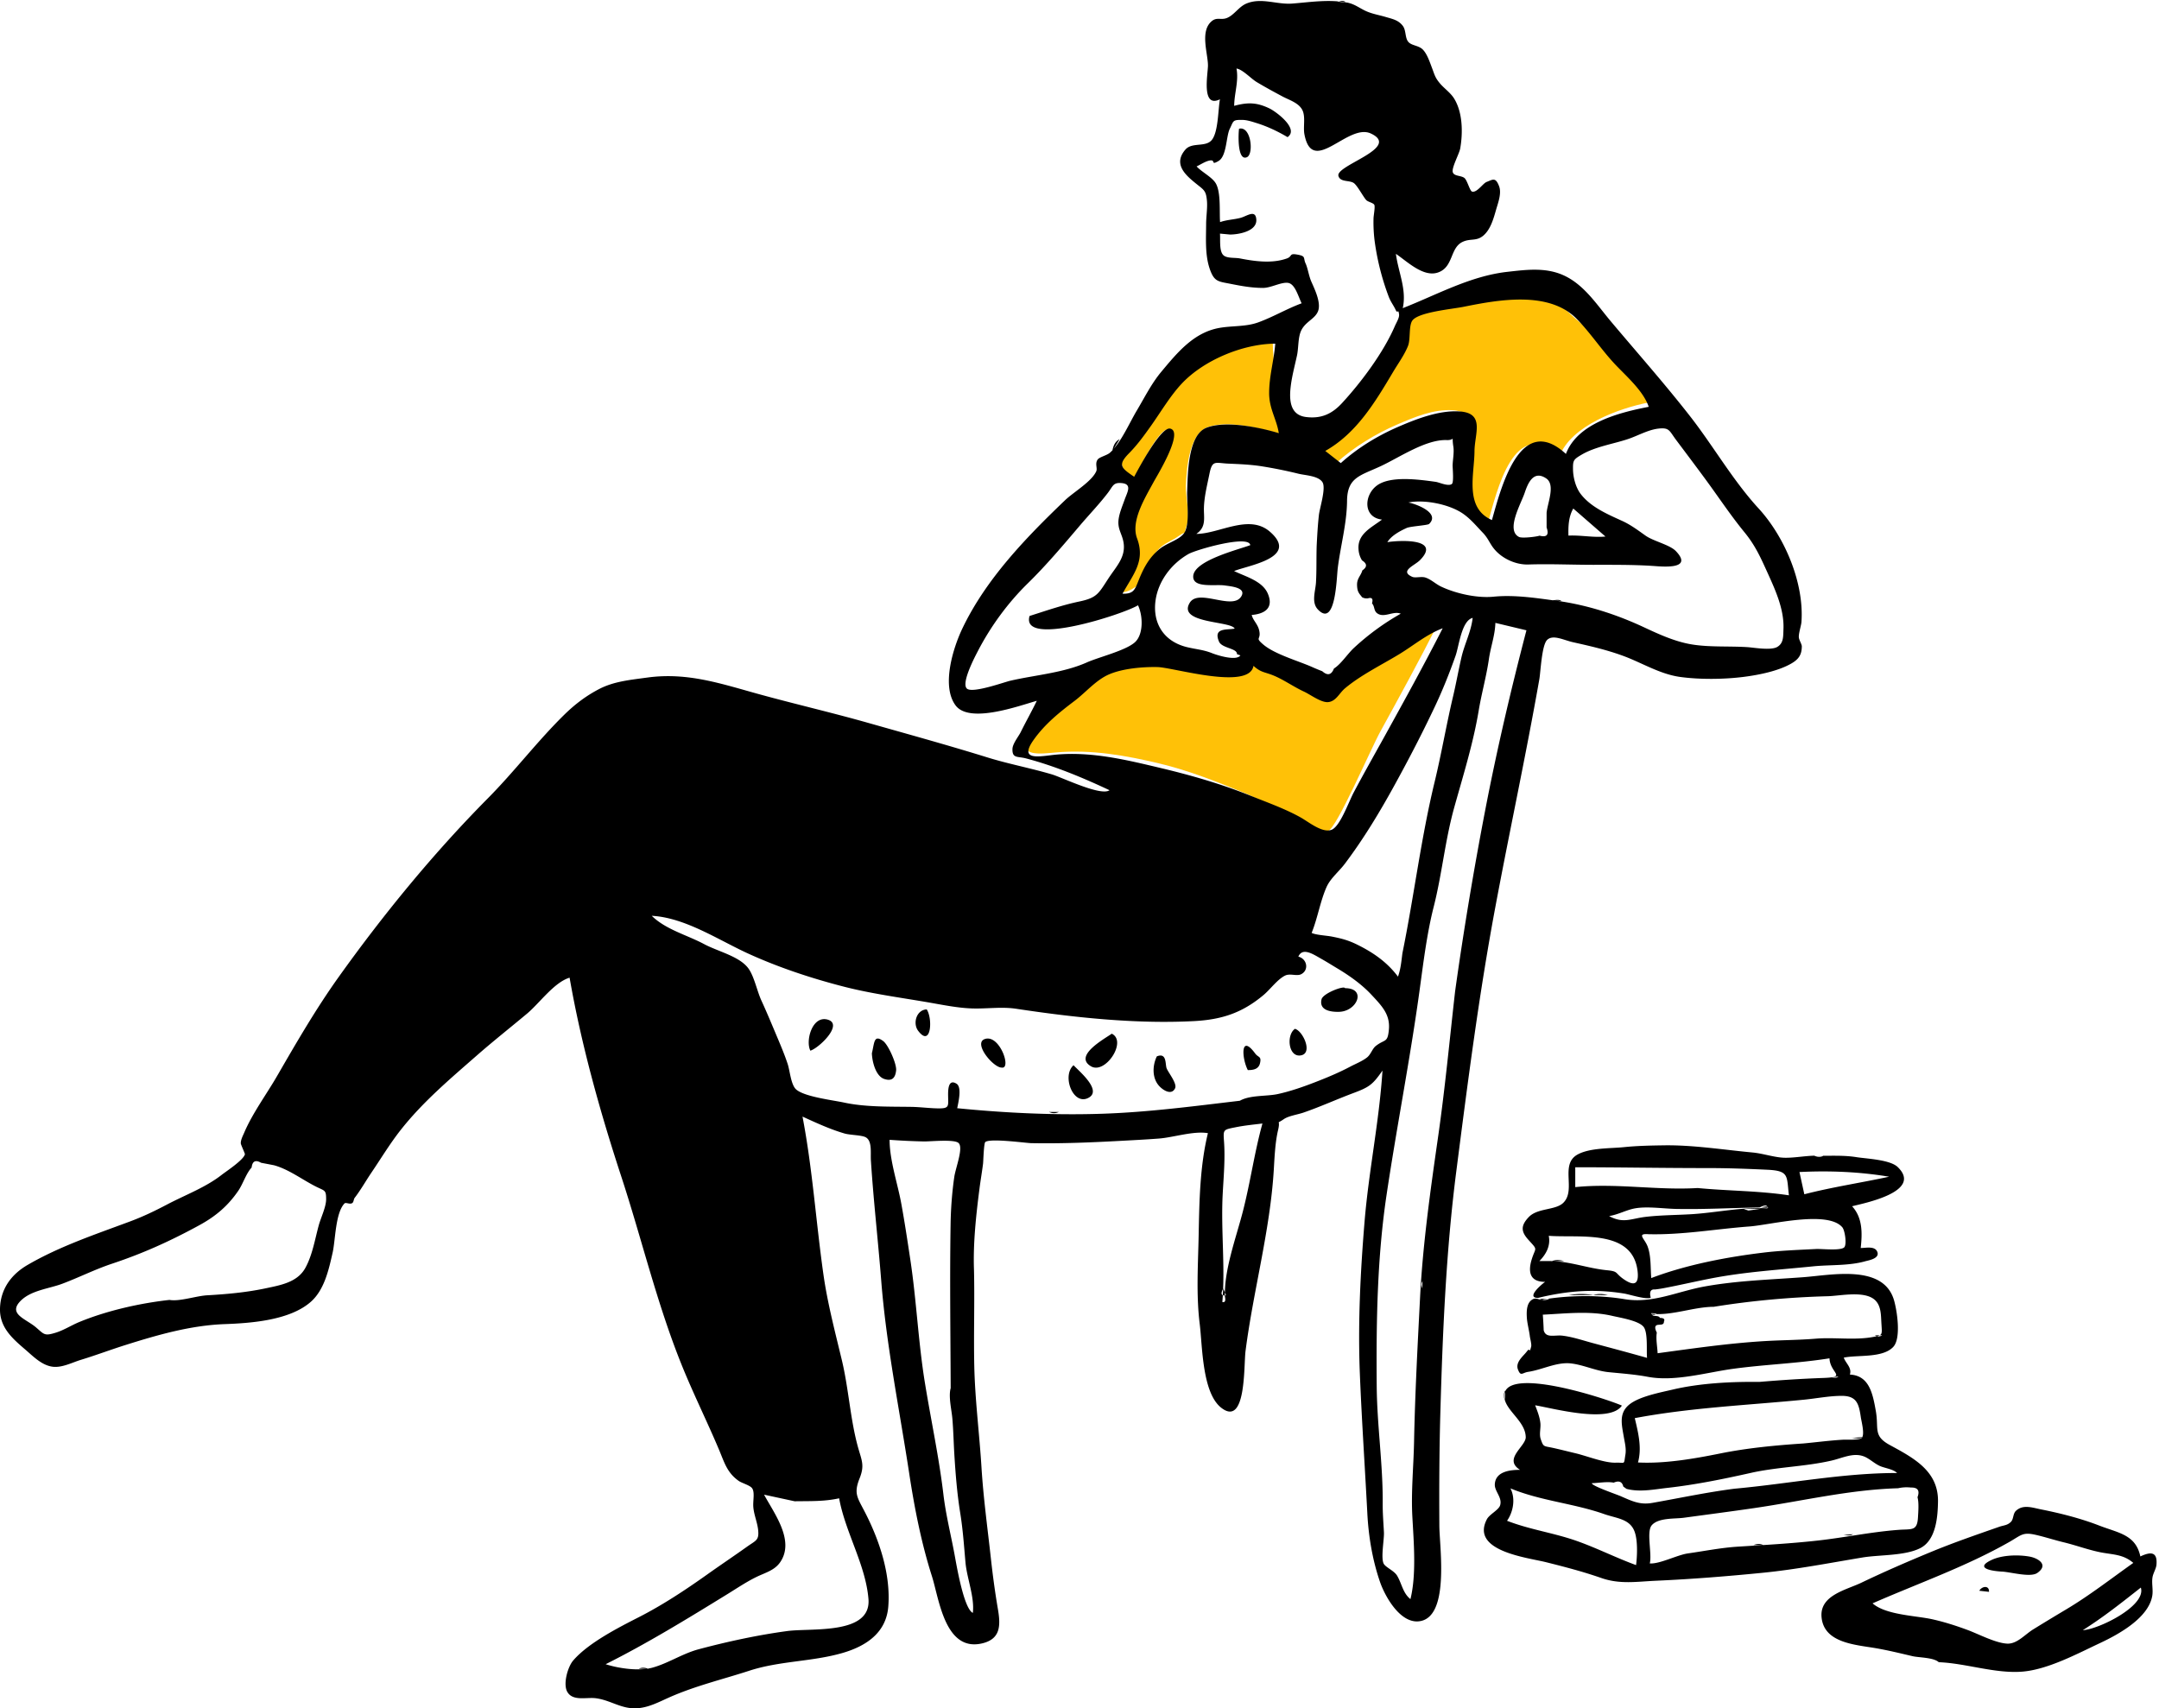 <?xml version="1.0" encoding="UTF-8"?> <svg xmlns="http://www.w3.org/2000/svg" width="465" height="368" viewBox="0 0 465 368"><g fill="none" fill-rule="evenodd"><path d="M309.624 134.496c-3.937 7.79-8.097 15.374-12.297 23.022-2.223 4.05-9.394 20.796-11.246 21.436-1.994.689-14.21-6.582-17.716-8.006-6.23-2.531-12.15-4.927-18.659-6.488-7.287-1.748-14.632-3.036-22.191-2.387-3.31.285-8.79 1.095-5.5-3.612 2.398-3.432 4.722-6.593 7.98-9.072 2.37-1.806 5.846-5.117 8.623-6.322 2.912-1.266 7.208-.985 10.339-.91 3.384.08 19.514 5.174 20.401-.135 1.645 1.515 2.603.929 4.488 1.669 2.125.834 3.45 2.453 5.56 3.43 1.369.635 3.892 3.143 5.414 3.158 2.023.02 2.567-1.675 4.02-2.926 3.255-2.805 7.589-4.65 11.12-7.087 3.11-2.146 6.07-4.384 9.664-5.77zm-35.437-61.58c-.276 3.556.672 6.86.65 10.52-.01 1.597-.082 3.193.397 4.732.43 1.379.13 3.856.358 5.3-4.026-1.24-11.504-3.079-15.613-1.406-3.93 1.598-4.423 8.992-4.562 12.587-.094 2.451.98 6.227.166 8.573-.38 1.095-.383 1.448-.36 1.546l.004.011c-.078-.04-.394-.04-1.506.773-1.103.804-2.42 1.248-3.51 2.137-1.982 1.618-2.322 3.453-3.3 5.798-.95 2.279-3.481 4.304-6.307 4.221 2.271-4.166 5.425-8.058 3.615-12.951-1.365-3.694 1.028-8.028 2.91-11.537.624-1.162 7.534-10.064 4.472-10.692-1.988-.408-6.551 9.042-7.425 10.692-2.435-1.666-3.529-3.72-1.654-6.23 1.44-1.927 3.207-3.575 4.608-5.57 2.275-3.24 4.492-7.106 7.194-9.983 4.746-5.052 13.03-8.49 19.863-8.522zm63.776-5.52c3.033 2.94 6.869 5.379 9.799 8.464 2.565 2.702 6.02 7.245 7.238 10.854-6.253 1.22-16.642 4.955-19.132 11.597-9.724-9.035-13.486 7.482-15.416 14.39-5.691-2.493-4.556-10.791-4.48-15.636.058-3.843 2.37-8.392-3.143-8.707-4.12-.234-8.122 1.464-11.838 3.055-4.637 1.984-9.501 4.953-13.247 8.362l-3.902-3.074c6.401-3.638 9.738-10.593 13.485-16.96 1.196-2.031 2.792-4.289 3.664-6.483.603-1.518 1.027-4.581 1.688-5.93 1.04-2.122 11.197-2.706 13.887-3.252 7.103-1.443 15.593-2.308 21.397 3.32z" fill="#FFC107"></path><path d="M289.753.48c1.82.29 2.586.98 4.125 1.754 1.48.745 2.982.949 4.59 1.428 1.43.426 2.685.642 3.651 1.888.764.985.453 2.643 1.225 3.493.76.837 2.267.716 3.174 1.71.87.954 1.392 2.531 1.844 3.719.612 1.599.684 2.2 1.76 3.48.94 1.117 2.291 2.015 3.075 3.29 1.845 3.003 1.893 7.347 1.303 10.726-.2 1.15-1.869 4.125-1.607 5.104.248.932 1.813.687 2.522 1.276.612.51 1.15 2.779 1.634 2.917 1.043.3 2.33-1.76 3.12-2.068 1.374-.537 1.949-1.088 2.71.935.564 1.502-.222 3.54-.636 4.973-.526 1.824-1.107 4.021-2.502 5.4-1.64 1.622-2.951.736-4.76 1.609-2.711 1.309-1.911 5.402-5.247 6.571-3.179 1.115-6.68-2.392-9.085-4.004.498 3.914 2.372 7.684 1.473 11.695 7.31-2.863 14.541-6.925 22.509-7.82 4.062-.457 8.166-.998 12.001.688 4.49 1.973 7.24 6.324 10.278 9.94 5.71 6.795 11.57 13.4 17.05 20.415 5.028 6.434 9.266 13.89 14.8 19.914 5.61 6.11 9.844 16.022 9.23 24.482-.055.763-.647 2.498-.555 3.322.073.63.646 1.43.637 1.939-.03 1.712-.597 2.697-2.23 3.647-2.83 1.647-7.048 2.481-10.247 2.89-4.25.543-9.456.602-13.708.022-4.385-.6-8.24-3.053-12.273-4.535-3.538-1.301-7.09-2.114-10.808-2.944-2.05-.458-4.32-1.725-5.588-.498-1.163 1.127-1.405 6.913-1.676 8.451-2.94 16.675-6.436 32.784-9.531 49.373-3.509 18.804-5.908 37.6-8.347 56.563-2.218 17.238-2.943 34.67-3.439 51.892-.237 8.215-.27 16.342-.22 24.564.027 4.604 2.33 19.973-4.499 20.56-4.013.348-7.224-5.403-8.3-8.539-1.615-4.711-2.457-9.785-2.714-14.735-.521-10.02-1.205-20.047-1.61-30.071-.438-10.86.12-21.92 1.013-32.745.9-10.897 3.165-21.635 3.86-32.548-2.085 2.973-2.752 3.532-6.224 4.826-3.633 1.356-7.128 2.96-10.794 4.223-1.248.43-3.194.7-4.216 1.403-1.887 1.299-.648-.175-1.25 2.353-.643 2.7-.764 5.942-.935 8.716-.804 13.021-4.413 25.95-6.078 38.902-.402 3.128.172 16.403-5.214 12.22-4.147-3.223-4.065-13.344-4.655-18.084-.786-6.32-.348-12.816-.224-19.174.142-7.24.263-14.834 1.992-21.903-3.093-.53-7.395.912-10.509 1.154-2.695.21-5.382.343-8.062.49-6.393.351-12.978.631-19.478.506-1.184-.023-8.915-1.105-9.903-.233-.321.283-.419 4.179-.479 4.655-.227 1.79-.536 3.578-.766 5.358-.734 5.69-1.397 11.8-1.187 17.488.163 6.864-.085 13.769.061 20.664.157 7.364 1.102 14.581 1.553 21.87.404 6.534 1.287 12.943 2.004 19.446.412 3.745.888 7.326 1.522 11.043.594 3.478.696 6.543-3.465 7.478-7.955 1.789-9.191-9.648-10.728-14.467-2.296-7.192-3.767-14.742-4.904-22.197-2.117-13.885-4.932-27.576-6.03-41.579-.677-8.622-1.658-17.156-2.214-25.77-.11-1.689.322-4.29-1.162-5.042-.893-.451-3.35-.455-4.476-.782-3.137-.912-6.032-2.256-9.093-3.65 2.173 11.355 2.89 22.652 4.52 34.106.865 6.077 2.52 12.374 3.954 18.356 1.486 6.198 1.816 12.872 3.53 18.936.755 2.672 1.395 3.761.299 6.504-1.345 3.367-.453 4.173 1.233 7.48 3.101 6.084 5.469 13.264 4.943 20.122-.429 5.602-4.664 8.534-9.91 10.045-6.562 1.89-13.434 1.667-20.036 3.813-5.752 1.87-11.596 3.25-17.181 5.72-2.252.994-4.392 2.175-6.893 2.358-3.43.249-5.743-1.74-8.983-2.155-2.024-.258-4.99.707-6.156-1.414-.924-1.682.122-5.351 1.283-6.705 3.261-3.804 9.791-7.119 14.189-9.364 5.068-2.587 9.972-5.825 14.668-9.164 2.847-2.025 5.75-3.967 8.594-5.995 1.881-1.343 2.596-1.352 2.404-3.484-.153-1.7-.92-3.35-1.054-5.091-.103-1.334.365-3.153-.266-4.024-.464-.642-2.206-1.094-2.89-1.58-2.505-1.775-3.074-3.97-4.211-6.669-2.583-6.13-5.551-12.087-8.046-18.266-5.356-13.267-8.624-27.218-13.064-40.756-4.536-13.83-8.592-28.35-11.09-42.7-3.344 1.017-6.499 5.516-9.16 7.742-3.598 3.008-7.283 5.917-10.81 9.008-5.782 5.066-11.635 9.994-16.413 16.061-2.302 2.922-4.187 6.067-6.27 9.138-1.204 1.773-2.327 3.78-3.63 5.468-.21.271-.215.827-.441 1.058-.497.506-1.445-.168-1.763.165-1.964 2.053-1.939 7.882-2.551 10.59-.843 3.734-1.79 8.027-4.707 10.6-4.506 3.973-12.815 4.589-18.516 4.795-7.318.265-14.416 2.303-21.359 4.492-3.238 1.02-6.392 2.214-9.642 3.205-1.87.571-4.002 1.709-5.999 1.49-2.407-.264-4.309-2.288-6.072-3.793-2.821-2.407-5.434-4.78-5.345-8.73.104-4.18 2.37-7.336 5.94-9.412 6.902-4.016 14.621-6.589 22.06-9.363 2.852-1.064 5.292-2.241 8.018-3.673 3.852-2.024 8.285-3.676 11.703-6.348 1.007-.789 4.71-3.204 5.026-4.45.041-.163-.884-2.065-.888-2.367-.01-.776.45-1.616.733-2.28 1.78-4.183 4.766-8.21 7.049-12.153 4.18-7.224 8.376-14.485 13.223-21.279 9.665-13.544 20.521-26.806 32.239-38.629 5.712-5.764 10.649-12.302 16.441-17.986 2.296-2.251 4.718-4.085 7.546-5.546 3.152-1.63 6.69-1.949 10.304-2.446 8.756-1.205 16.069 1.384 24.29 3.636 7.77 2.13 15.55 3.926 23.366 6.143 8.582 2.436 17.076 4.772 25.632 7.426 4.571 1.418 9.274 2.289 13.867 3.65 2.211.654 10.572 4.758 12.416 3.41-5.809-2.724-11.76-5.207-17.974-6.85-1.83-.485-2.999.051-2.93-2.05.037-1.145 1.325-2.69 1.788-3.634 1.11-2.257 2.368-4.463 3.455-6.727-3.94 1.118-14.53 4.987-17.498.987-3.107-4.187-.513-12.395 1.434-16.494 5.083-10.701 13.728-19.631 22.151-27.698 1.822-1.744 5.75-4.021 6.72-6.242.296-.676-.346-1.668.32-2.546.396-.521 1.987-.878 2.623-1.44.186-.165.37-.345.55-.536.194-1.028.604-1.898 1.529-2.39l-1.244 2.07c1.933-2.232 3.527-5.836 4.93-8.192 1.676-2.813 3.186-5.86 5.293-8.383 3.445-4.128 7.001-8.503 12.58-9.468 2.736-.474 5.642-.221 8.264-1.166 3.172-1.142 6.185-2.941 9.387-4.124-.794-1.632-1.438-4.228-2.98-4.406-1.484-.172-3.66 1.103-5.359 1.094-2.48-.014-4.598-.41-6.992-.883-2.65-.524-3.522-.428-4.488-3.3-1.013-3.01-.758-6.505-.75-9.63.005-1.527.308-3.423.178-4.922-.196-2.259-.635-2.345-2.407-3.782l-.262-.214c-2.157-1.768-4.573-4.078-1.968-7.074 1.465-1.684 4.476-.374 5.773-2.185 1.322-1.843 1.258-6.476 1.66-8.642-4.074 2.002-2.58-5.48-2.58-7.281-.001-2.62-1.758-7.332.771-9.512 1.176-1.012 2.049-.175 3.392-.756 1.534-.664 2.5-2.405 4.13-3.08 3.243-1.342 6.554.274 9.883.008 3.819-.306 7.57-.896 11.41-.284zm149.812 324.642c4.194.836 8.55 1.933 12.548 3.484 4.156 1.612 7.873 1.949 8.871 6.657 2.125-.997 3.723-1.141 3.469 1.786-.074.86-.7 1.796-.85 2.683-.22 1.308.166 2.687-.052 3.998-.795 4.767-7.228 8.3-11.214 10.172-4.916 2.308-11.258 5.718-16.746 6.169-5.847.48-12.22-1.815-18.026-2.027-1.07-1.029-4.292-.984-5.634-1.298-2.644-.617-5.249-1.259-7.927-1.722-4.348-.752-11.215-1.088-11.687-6.725-.394-4.684 5.27-5.795 8.582-7.382 4.981-2.388 10.063-4.59 15.17-6.696 4.79-1.973 9.648-3.642 14.524-5.347.951-.332 1.723-.287 2.5-1.047.612-.6.423-1.766 1.094-2.393 1.537-1.436 3.531-.68 5.378-.312zm-275-3.166c2.16 4.029 6.702 9.924 3.441 14.587-1.218 1.742-3.245 2.24-5.055 3.123-2.191 1.07-4.214 2.44-6.285 3.715-8.542 5.256-17.222 10.586-26.223 15.096 2.818.908 7.15 1.537 10.052.746 3.379-.923 6.507-3.04 9.977-3.966 6.223-1.66 12.775-3.074 19.097-3.925 5.169-.696 18.106.876 17.478-6.892-.597-7.375-5.005-14.411-6.316-21.702-3.22.714-6.29.59-9.578.641l-6.588-1.423zm268.156 10.21c-9.272 5.282-19.647 8.914-29.413 13.2 2.867 2.523 9.317 2.632 12.901 3.437 2.617.586 5.106 1.389 7.613 2.318 2.333.866 6.093 2.857 8.554 2.923 2.077.057 3.766-1.987 5.555-3.087a564.351 564.351 0 0 1 7.065-4.283c5.018-2.987 9.71-6.649 14.471-10.02-2.263-1.944-4.511-1.745-7.313-2.334-2.58-.543-5.087-1.477-7.661-2.099-2.02-.487-4.02-1.147-6.034-1.608-2.843-.652-3.123.065-5.738 1.554zm28.366 9.803c-4.147 3.262-8.002 6.34-12.493 9.173 3.175-.099 13.733-5.158 12.493-9.173zm-269.489-96.45c0 4.382 1.713 9.358 2.51 13.692.741 4.044 1.351 8.11 1.963 12.171 1.326 8.796 1.703 17.714 3.142 26.533 1.304 7.997 3.024 15.96 3.973 23.956.52 4.389 1.573 8.53 2.392 12.916.427 2.287 1.985 11.708 3.948 12.635.415-3.38-1.28-7.461-1.584-10.878-.313-3.528-.555-7.08-1.128-10.627-.672-4.163-1.012-8.43-1.27-12.645-.157-2.58-.205-5.15-.428-7.728-.16-1.87-.87-4.705-.36-6.539-.042-11.823-.21-23.748-.016-35.484.053-3.258.32-6.774.792-10.008.297-2.032 2.044-6.353.895-7.328-.981-.833-6.162-.284-7.434-.314a143.012 143.012 0 0 1-7.395-.352zm130.475-111.348c-.083 2.722-1.004 5.087-1.396 7.796-.542 3.74-1.579 7.371-2.199 11.099-1.178 7.085-3.361 14.018-5.285 20.927-1.96 7.044-2.615 14.3-4.416 21.38-1.485 5.832-2.243 12.257-3.072 18.252-2.011 14.546-4.877 29.12-7.057 43.673-2.045 13.645-2.25 27.566-2.133 41.338.072 8.408 1.356 16.792 1.289 25.211-.017 2.081.158 4.156.267 6.234.076 1.466-.712 5.53-.044 6.758.423.777 2.24 1.494 2.884 2.574 1.018 1.708 1.232 3.75 2.867 5.042 1.325-5.34.699-12.389.41-17.84-.281-5.25.263-10.678.37-16.01.21-10.46.764-20.766 1.3-31.231.589-11.477 2.262-23.232 3.896-34.622 1.486-10.357 2.477-20.898 3.644-31.198 1.812-13 4.02-26.218 6.49-39.05 2.498-12.966 5.5-25.816 8.877-38.734l-6.692-1.599zm85.842 145.854c.654 2.196 1.609 8.24-.153 10.107-2.312 2.453-7.665 1.67-10.654 2.308.447 1.27 1.779 2.135 1.318 3.649 4.19.198 4.93 4.152 5.586 7.844.68 3.82-.646 5.337 3.007 7.326l.537.292c4.925 2.681 9.943 5.51 9.847 11.88-.05 3.32-.422 8.326-3.832 10.048-3.336 1.684-8.768 1.4-12.445 2.011-7.12 1.185-14.265 2.575-21.428 3.286-7.628.758-15.382 1.38-23.022 1.718-4.163.186-7.759.814-11.78-.586-3.952-1.376-7.818-2.381-11.896-3.403-4.027-1.008-16.352-2.366-12.76-9.247.575-1.1 2.539-1.976 2.856-3.017.511-1.68-1.217-2.99-1.145-4.508.132-2.776 3.267-3.124 5.431-3.124-3.71-2.32 1.258-5.064 1.229-7.033-.052-3.468-4.368-5.72-4.613-8.627-.593-7.076 21.866.292 25.323 1.822-2.66 3.943-15.005.531-18.682-.067.502 1.317.981 2.5 1.127 3.849.117 1.098-.302 2.353.082 3.459.606 1.748.585 1.414 2.734 1.89 1.589.352 3.16.76 4.744 1.133 2.433.574 6.26 2.113 8.671 2.03 2.115-.074 1.697.58 2.085-1.766.208-1.262-.148-2.602-.36-3.838-.444-2.59-1.094-5.04 1.17-6.899 2.157-1.772 6.705-2.615 9.352-3.24 5.874-1.387 12.654-1.727 18.68-1.655 4.589-.388 9.182-.69 13.782-.852 5.26-.184 1.437-1.024 1.326-4.23-6.913 1.102-13.888 1.32-20.78 2.262-5.71.781-12.512 2.82-18.337 1.725-2.746-.517-5.551-.716-8.474-1.008-2.756-.275-5.358-1.559-8.08-1.877-3.058-.359-6.181 1.359-9.222 1.812-1.29.193-1.589 1.066-2.197-.484-.632-1.608 1.176-2.923 1.888-3.884.832-1.124.486.7.948-1.054.13-.492-.222-1.727-.286-2.256-.163-1.34-.584-2.792-.65-4.128-.06-1.227-.07-3.1 1.263-3.817.813-.437 1.39.2 2.1.077 5.536-.962 12.048-1.041 17.663-.112 6.087 1.006 11.326-1.659 17.326-2.74 7.038-1.266 14.15-1.456 21.248-1.992 6.07-.457 17.16-2.831 19.473 4.916zm-82.6 40.577c1.126 2.167.623 5.035-.73 6.978 4.879 1.906 10.057 2.597 14.977 4.333 4.398 1.552 8.483 3.638 12.814 5.216.254-2.008.388-5.408-.354-7.3-1.05-2.68-3.815-2.746-6.537-3.7-6.624-2.323-13.593-2.813-20.17-5.527zm83.488-.029c-10.536.31-20.606 2.76-30.99 4.275-5.054.737-10.112 1.395-15.17 2.083-1.946.264-5.493-.047-6.908 1.637-1.173 1.395.112 6.156-.408 8.2 2.13.157 5.91-1.83 8.222-2.16 3.6-.511 7.151-1.228 10.788-1.456 5.76-.363 11.42-.671 17.17-1.312 5.847-.651 11.505-1.862 17.399-2.304 2.865-.216 4.017.321 4.186-2.702.066-1.181.229-3.16-.103-4.325.53-1.433.06-2.128-1.41-2.087a8.311 8.311 0 0 0-2.776.151zm-14.364-5.95c-5.727 1.311-11.603 1.356-17.34 2.642-5.93 1.328-11.937 2.553-17.977 3.229-2.875.321-5.961.973-8.803.214l-.693-.494c-.248-1.057-.937-1.339-2.068-.847-1.436-.273-3.265.08-4.712.116-.058.577 5.284 2.387 6.302 2.835 2.454 1.08 4.119 1.871 6.74 1.408 5.901-1.042 11.706-2.285 17.683-3.055 11.681-1.06 23.275-3.382 35.022-3.382-.83-.83-2.64-1.043-3.673-1.496-1.18-.515-2.292-1.614-3.443-2.064-2.312-.905-4.664.352-7.038.895zm2.257-13.95c-2.699-.006-5.493.564-8.181.827-12.205 1.196-24.348 1.7-36.418 3.97l.185.784c.677 2.88 1.31 5.836.505 8.767 5.79.298 12.147-.815 17.806-1.958 5.783-1.167 11.92-1.747 17.831-2.137 2.85-.267 5.71-.65 8.567-.81.58-.033 3.518.144 3.998-.395.679-.76-.078-3.546-.203-4.407-.423-2.93-.891-4.634-4.09-4.64zm-64.409-17.486c.087 1.116.151 2.234.192 3.354.456 1.778 2.373.97 4.023 1.165 2.215.262 4.42 1.026 6.565 1.602 3.896 1.046 7.793 2.078 11.673 3.184-.153-1.566.194-5.13-.634-6.52-.869-1.456-4.988-2.094-6.907-2.539-4.835-1.118-10-.481-14.912-.246zm61.356-3.976c-8.169.216-16.476.974-24.536 2.276-4.36.02-8.969 1.939-13.272 1.511-.064.8 1.313.136 1.693.885.813.002 1.096.267.848.796.015.36-.17.572-.555.633l-.568.05c-.832.027-.969.587-.409 1.684-.24 1.358.12 3.082.173 4.445 7.732-1.051 15.244-2.145 23.032-2.614 3.676-.222 7.35-.221 11.02-.523 4.04-.333 8.45.38 12.4-.376 2.111-.404 1.89-.376 1.736-3.12-.094-1.667-.059-3.646-1.417-4.862-2.268-2.03-7.433-.857-10.145-.785zM54.194 251.494c-1.173 1.237-1.861 3.517-2.846 4.963-2.245 3.298-4.911 5.545-8.395 7.447-6.267 3.421-12.107 6.061-18.82 8.298-3.7 1.233-7.111 2.963-10.727 4.322-2.897 1.089-6.895 1.42-9.12 3.843-2.512 2.735 1.348 3.729 3.493 5.578 1.757 1.514 1.792 1.862 4.196 1.127 1.791-.549 3.38-1.596 5.1-2.306 5.891-2.432 13.023-4.051 19.42-4.758 2.187.388 5.748-.867 8.133-.998 4.171-.23 8.467-.627 12.553-1.494 3.197-.679 6.84-1.276 8.564-4.369 1.542-2.764 2.086-6.225 2.916-9.241.441-1.602 1.579-3.924 1.579-5.58 0-2.155-.291-1.73-2.539-2.91-2.845-1.49-5.613-3.57-8.682-4.416-.928-.181-1.857-.359-2.786-.533-1.203-.697-1.882-.354-2.039 1.027zm217.708-9.486c-1.938.233-3.893.424-5.808.812-2.612.53-2.66.447-2.472 3.008.28 3.846-.086 7.616-.285 11.46-.398 7.698.572 15.522-.073 23.17.575.146.759-.253.554-1.196-.179-5.713 2.381-12.582 3.832-18.177 1.644-6.34 2.51-12.807 4.252-19.077zm105.595 6.246c2.277.21 4.836 1.13 7.079 1.131 2.287.003 4.683-.507 7.044-.448 2.746.069 5.39-.133 8.222.317 2.169.345 7.234.527 8.892 2.138 5.524 5.37-7.577 7.837-9.831 8.44 2.294 2.512 2.199 5.832 1.853 8.994 1.092 0 2.975-.475 3.54.75.702 1.52-1.897 1.914-2.511 2.091-3.535 1.02-7.672.741-11.314 1.112-7.283.74-14.477 1.167-21.684 2.546-3.513.672-7.004 1.504-10.514 2.158-.606.113-1.215.204-1.827.272-.94-.08-1.243.509-.912 1.77-.974.476-4.606-.71-5.729-.89-6.43-1.043-12.182-.61-18.551.939-2.761-.006 1.037-3.144 1.536-3.455-3.057 0-3.796-1.832-2.911-4.775.834-2.772 1.452-1.923-.648-4.232-1.58-1.738-1.819-3.019.044-4.962 1.896-1.977 5.735-1.418 7.414-3.05 2.86-2.777-.83-8.31 3.132-10.438 2.678-1.437 6.995-1.26 9.952-1.563 2.859-.293 5.817-.35 8.694-.39 6.272-.085 12.786.966 19.03 1.545zm-34.367 30.691l-5.231.033c1.74-.327 3.484-.33 5.23-.033zm3.138.026l-3.138-.03a5.664 5.664 0 0 1 3.138.03zm-12.701-12.774c.431 2.145-.56 3.964-2.022 5.443h2.216c4.183-.017 8.137 1.56 12.32 1.969 2.504.244 1.718.555 3.455 1.811 2.705 1.957 3.484.915 3.145-1.745-1.15-8.995-12.547-6.978-19.114-7.478zm43.266-2.016c-7.305.545-14.476 1.85-21.83 1.668-2.56-.187-.78.957-.148 2.63.777 2.056.61 4.656.789 6.82 7.485-2.853 16.195-4.522 24.154-5.483 3.774-.454 7.603-.585 11.399-.78 1.121-.057 5.173.413 5.994-.342.61-.561.182-3.656-.404-4.339-3.185-3.71-15.5-.506-19.954-.174zm2.143-4.09c-6.017.097-12.041.439-18.016.314-2.674-.056-6.139-.585-8.76-.13-1.92.334-3.526 1.311-5.632 1.675 3.093 1.665 4.662.54 7.914.16 3.25-.377 6.547-.37 9.81-.567 5.357-.325 11.068-1.607 16.347-1.258.097-.744-.457-.808-1.663-.194zm-39.7-8.661v4.279c8.826-.903 17.513.728 26.358.196 6.628.636 13.028.575 19.657 1.568-.503-4.21.098-5.285-4.682-5.509-4.26-.198-8.505-.36-12.745-.357-9.533.005-19.044-.177-28.589-.177zm48.285 1.03l1.05 4.787c6.047-1.557 12.182-2.468 18.266-3.78-6.38-1.068-12.861-1.331-19.316-1.008zm-247.19-55.19c3.046 2.98 7.61 4.128 11.274 6.09 2.994 1.604 7.676 2.634 9.568 5.276 1.232 1.72 1.85 4.879 2.78 6.896 1.028 2.231 1.978 4.498 2.93 6.764.957 2.279 1.953 4.559 2.73 6.906.48 1.456.688 4.475 1.824 5.472 1.812 1.589 7.878 2.294 10.32 2.822 4.56.988 9.762.856 14.413.925 1.922.028 3.86.29 5.696.326 2.58.049 2.334-.397 2.297-2.635-.021-1.344.006-3.788 1.804-2.681 1.226.754.382 4.095.155 5.281 10.267 1.022 20.979 1.536 31.196 1.194 10.05-.336 19.75-1.631 29.676-2.8 2.188-1.256 5.754-.918 8.174-1.444 2.734-.595 5.483-1.563 8.09-2.573 2.64-1.023 5.134-2.07 7.546-3.349 1.103-.584 2.573-1.16 3.593-1.972.822-.655 1.12-1.87 1.879-2.464 1.976-1.549 2.557-.577 2.822-3.565.287-3.246-1.535-5.084-3.803-7.512-2.03-2.174-4.669-4.053-7.22-5.582-1.13-.676-2.335-1.437-3.487-2.083-1.742-.978-4.077-2.603-4.992-.504 1.905.485 2.324 2.916.605 3.79-.944.48-2.372-.225-3.437.285-1.643.787-3.224 2.984-4.63 4.167-4.617 3.884-9.032 5.34-15.075 5.652-12.626.65-25.848-.788-38.231-2.659-3.187-.481-6.369.04-9.586-.074-3.13-.112-6.393-.796-9.47-1.325-5.926-1.017-12.172-1.854-18.007-3.351-7.055-1.81-14.135-4.153-20.76-7.185-6.354-2.91-13.536-7.718-20.673-8.088zm176.805-64.176c-2.391.592-2.945 6.066-3.67 8.126-1.33 3.779-2.78 7.41-4.49 11.027-2.716 5.75-5.599 11.297-8.663 16.872-3.231 5.88-6.645 11.535-10.682 16.904-1.326 1.765-3.126 3.147-3.98 5.083-1.346 3.044-1.91 6.673-3.195 9.841.905.459 3.24.573 4.35.792 2.063.407 3.508.768 5.49 1.749 3.49 1.727 6.422 3.774 8.754 6.88.586-1.594.739-3.343.953-5.031 2.503-12.277 3.998-24.762 6.95-36.95 1.473-6.081 2.511-12.245 3.95-18.327.67-2.83 1.175-5.687 1.827-8.511.66-2.86 2.081-5.499 2.406-8.455zm-6.455 2.235c-3.55 1.362-6.162 3.638-9.31 5.555-3.818 2.324-8.296 4.502-11.722 7.373-1.254 1.05-1.958 2.863-3.69 2.981-1.504.103-3.798-1.645-5.133-2.256-2.238-1.027-4.377-2.583-6.627-3.498-1.849-.753-2.667-.6-4.267-2.062-.897 5.337-17.221.348-20.646.267-3.168-.075-7.515.3-10.463 1.572-2.81 1.213-5.006 3.881-7.411 5.7-3.296 2.493-6.442 5.014-8.87 8.466-3.33 4.732 1.695 3.393 5.045 3.107 7.647-.653 15.085 1.167 22.458 2.923 6.589 1.57 13.097 3.454 19.404 6 3.548 1.431 7.282 2.748 10.618 4.609 1.76.981 4.612 3.384 6.63 2.691 1.851-.635 3.696-5.937 4.818-8.055 2.18-4.111 4.472-8.153 6.722-12.224 4.25-7.69 8.46-15.316 12.444-23.149zm-72.093-29.188c-1.898 2.485-4.082 4.74-6.101 7.123-3.508 4.138-7.227 8.54-11.142 12.37-4.31 4.213-8.03 9.296-10.816 14.69-.514.997-3.643 6.864-2.308 8.015 1.225 1.056 8.042-1.408 9.285-1.696 5.366-1.245 11.456-1.69 16.525-3.95 2.582-1.152 8.282-2.526 10.321-4.309 1.897-1.656 1.811-5.67.71-8.005-3.079 1.915-25.345 9.14-23.36 2.305 3.603-1.14 7.02-2.342 10.727-3.118 3.88-.814 4.139-1.745 6.326-5.07 1.658-2.52 3.67-4.485 3.2-7.571-.302-1.98-1.386-2.945-1.06-5.171.202-1.38.847-2.887 1.312-4.2.571-1.61 1.755-3.436-.997-3.515-1.52-.044-1.594.757-2.622 2.102zm72.97-11.348c-4.492-.174-10.212 3.745-14.163 5.592-4.423 2.068-7.266 2.386-7.312 7.513-.044 4.855-1.406 9.692-2.001 14.47-.26 2.086-.445 12.926-4.267 8.926-1.481-1.552-.532-3.938-.422-5.851.15-2.634.061-5.307.151-7.948.112-2.198.235-4.395.48-6.584.164-1.47 1.56-5.734.772-7.025-.859-1.405-3.736-1.494-5.12-1.831a96.8 96.8 0 0 0-7.899-1.604c-2.48-.392-4.819-.475-7.32-.588-2.722-.123-3.397-.845-3.999 2.153-.473 2.358-1.107 4.814-1.195 7.228-.083 2.266.601 4.233-1.646 5.76 4.935 0 11.36-4.39 15.863-.465 6.441 5.614-4.767 7.232-7.723 8.47 2.457 1.194 6.105 2.131 7.261 4.857 1.298 3.055-.585 4.354-3.467 4.599.27 1.177 1.308 1.942 1.617 3.359.453 2.075-1.015 1.388.858 2.994 2.467 2.114 7.545 3.528 10.57 4.874.709.317 1.426.614 2.15.892 1.134 1.008 1.971.816 2.512-.576 1.552-.982 2.933-3.172 4.31-4.447a53.426 53.426 0 0 1 10.083-7.37c-1.51-.624-3.314.787-4.762.1-1.17-.555-.73-1.565-1.43-2.321.281-.987-.015-1.347-.89-1.083a2.116 2.116 0 0 1-1.22-.221c-.731-.907-1.06-1.204-1.109-2.604-.051-1.486.81-2.01 1.14-3.2 1.074-.731 1.05-1.45-.073-2.155a5.087 5.087 0 0 1-.755-2.455c-.214-3.277 2.78-4.598 5.062-6.331-4.087-.45-3.931-5.24-1.103-7.334 2.93-2.171 9.137-1.282 12.682-.793.737.102 2.728 1.052 3.473.446.458-.371.135-3.51.156-4.065.048-1.257.354-2.757.153-4.008-.42-2.62.47-1.3-1.418-1.374zm-55.615 24.536c-3.721 2.11-6.572 5.895-7.118 10.102-.636 4.896 1.848 8.75 6.74 9.952 2.04.5 3.548.556 5.435 1.31 1.242.494 5.261 1.729 6.112.48l-.741-.272c.081-1.288-3.253-1.236-3.874-2.716-1.26-3.005 1.612-2.464 3.377-2.775-.63-1.671-12.417-1.062-9.67-5.574 1.905-3.13 9.129 1.66 11.06-1.313 1.268-1.954-2.185-2.223-3.555-2.419-2.06-.295-6.916.659-6.756-2.014.201-3.358 9.64-5.676 12.288-6.662-.293-2.3-11.654.97-13.298 1.901zm101.302-27.018c-2.265.225-4.545 1.562-6.679 2.272-3.166 1.052-7 1.63-9.888 3.313-1.867 1.088-1.95 1.289-1.93 3.188.021 1.769.592 3.926 1.65 5.31 2.2 2.873 5.847 4.394 8.976 5.827 1.81.829 3.374 2.004 4.986 3.148 1.736 1.232 5.239 1.959 6.568 3.364 3.868 4.092-3.174 3.283-5.141 3.16-4.246-.268-8.468-.227-12.745-.23-4.669-.004-9.3-.22-13.903-.069-2.695.09-5.788-1.277-7.535-3.555-.845-1.103-1.175-2.146-2.28-3.29-1.45-1.5-2.71-3.079-4.473-4.239-2.884-1.897-8.126-2.971-11.56-2.263 1.23.172 7.013 2.14 4.467 4.612-.31.301-4.03.498-4.838.87-1.46.669-3.299 1.642-4.154 3.056 2.491-.417 11.733-.9 7.018 3.878-1.157 1.173-4.48 2.344-1.652 3.59.65.287 1.95-.118 2.785.14 1.243.385 2.258 1.413 3.423 1.961 3.302 1.557 7.853 2.517 11.3 2.176 4.765-.473 9.73.378 14.464 1.001 6.277.96 12.292 2.949 18.003 5.62 3.148 1.474 6.615 3.056 10.133 3.644 3.91.654 8.054.347 12.046.6 1.407.088 5.106.772 6.478-.056 1.359-.82 1.252-2.208 1.316-3.863.165-4.258-1.764-8.427-3.498-12.247-1.487-3.277-2.612-5.78-4.92-8.598-2.964-3.621-5.545-7.529-8.321-11.308-2.093-2.849-4.208-5.656-6.342-8.502-1.526-2.037-1.453-2.738-3.754-2.51zm-82.622-18.286c-6.889.03-15.291 3.488-20.077 8.538-2.535 2.677-4.63 6.27-6.775 9.278-1.438 2.017-2.842 3.964-4.588 5.737-2.546 2.584-1.817 3.175 1.051 5.12.908-1.7 5.721-10.788 7.739-10.38 3.065.622-2.855 10.223-3.502 11.42-1.915 3.538-5.007 8.48-3.618 12.213 1.833 4.926-.825 7.734-3.133 11.932 2.424.07 2.663-.874 3.498-2.94 1.073-2.656 2.244-4.874 4.513-6.71 1.757-1.422 4.63-2.02 5.456-3.737 1.021-2.122.38-6.312.463-8.672.126-3.587.135-12.066 4.09-13.66 4.144-1.67 11.594-.096 15.645 1.141-.506-3.16-2.101-5.226-2.08-8.738.024-3.677 1.037-6.957 1.318-10.542zm53.7 32.178c-.787 2.323-4.093 8.01-1.202 9.457.673.337 3.86-.055 4.423-.277 1.566.408 2.071-.178 1.517-1.76v-3.168c.188-2.09 1.95-6.026-.08-7.4-2.838-1.921-4.015 1.246-4.658 3.148zm10.483 3.335c-1.02 1.791-1.095 3.829-1.04 5.834 2.66-.136 5.31.458 7.972.199l-6.932-6.033zm-23.61-43.454c-2.528.51-9.853 1.15-11.077 3.004-.768 1.163-.339 4.005-.908 5.427-.784 1.96-2.123 3.776-3.198 5.585-3.921 6.604-7.91 13.25-14.62 17.032l3.345 2.622c3.595-3.246 7.846-5.85 12.285-7.779 3.971-1.726 8.904-3.65 13.322-3.35 5.505.373 3.204 4.804 3.185 8.578-.026 5.006-2.222 12.22 3.76 14.817 1.953-6.933 6.07-23.327 15.93-14.242 2.52-6.666 11.508-8.922 17.837-10.147-1.148-3.368-4.632-6.416-7.047-8.944-3.021-3.162-5.406-6.869-8.433-9.97-5.98-6.127-16.812-4.16-24.382-2.633zM266.31 14.763c.52 2.688-.477 5.353-.493 8.036 2.86-.774 4.828-.79 7.65.585 1.345.655 6.41 4.37 3.844 6.157-2.079-1.229-4.303-2.294-6.62-3.016-.915-.285-2.056-.673-3.028-.693-2.257-.045-1.94.19-2.787 1.892-.817 1.638-.641 5.91-2.434 6.957-1.855 1.081-.425-.433-2.008-.083-.903.2-1.887.87-2.714 1.25 1.133 1.229 3.42 2.35 4.17 3.715 1.096 1.99.716 6.106.888 8.283 1.434-.513 2.945-.534 4.4-.916 1.366-.358 3.262-1.911 3.405.372.159 2.544-3.865 3.218-5.672 3.218l-2.155-.2c.107 1.513-.212 3.963.855 4.752.808.598 2.445.401 3.425.593 3.213.627 6.936 1.152 10.125.009 1.24-.444.444-1.14 2.15-.851 2.056.349 1.305.674 1.899 1.955.457.99.692 2.672 1.211 3.86.695 1.589 2.103 4.432 1.5 6.267-.584 1.783-2.767 2.322-3.694 4.342-.69 1.502-.527 3.685-.886 5.339-.478 2.206-1.082 4.404-1.35 6.65-.335 2.83-.22 6.152 3.29 6.59 3.256.409 5.585-.637 7.769-3.008 4.17-4.525 8.933-10.913 11.384-16.605.286-.665.99-1.775.892-2.487-.194-1.408-.279.018-.725-.96-.427-.935-1.096-1.784-1.489-2.821a54.623 54.623 0 0 1-2.985-11.582 31.867 31.867 0 0 1-.3-5.358c.015-.617.385-2.467.164-2.89-.225-.427-1.398-.624-1.764-1.049-.678-.786-1.843-3.007-2.594-3.596-.924-.724-2.992-.15-3.368-1.59-.6-2.303 13.613-6.055 6.973-9.128-4.958-2.295-12.561 9.305-14.295.177-.3-1.58.272-3.727-.422-5.176-.767-1.601-2.855-2.2-4.313-2.98-1.861-.993-3.741-2.014-5.55-3.102-1.24-.746-3.028-2.727-4.348-2.908zM324.165 299.5c-.019.698-.037 1.397-.057 2.091-.287-.716-.254-1.411.057-2.09zM289.958.577l-1.109-.14-.897-.115.05.004c.658.01 1.354-.402 1.956.251zm106 295.913c-.454.46-1.038.188-1.569.218l1.57-.218zm-62.243-16.724c-.691.326-1.389.37-2.093.022l2.093-.022zm57.013-30.838l2.092.004c-.698.362-1.395.316-2.092-.004zm-127.264 28.618c.278.69.451 1.094.553 1.318l.01.025c-.023-.008-.038.026-.033.138-.974.13-1.151-.363-.53-1.481zm42.912-1.568l-.081 1.568c-.186-.54-.277-1.073.081-1.568zm-80.412-36.466l2.092.009c-.7.337-1.397.37-2.092-.01zM336.33 129.489l-2.092-.2c.701.043 1.473-.294 2.092.2zM139.66 359.47l-2.093-.002c.698-.36 1.395-.257 2.092.002zm261.53-49.912c-.814.51-1.744.132-2.616.199l2.615-.2zm-2.093 20.91c-.65.458-1.386.195-2.092.178l2.092-.177zm-19.353 2.34l-2.092-.005c.698-.255 1.397-.343 2.092.006zm25.63-45.2c-.517.37-1.04.318-1.57.027.523-.01 1.047-.017 1.57-.026zm-49.689-4.754l1.044.066c-.176.43-1.1.375-1.043-.066zm-18.832-11.21l-2.615.01c.87-.349 1.742-.281 2.615-.01zm42.368-11.28c.003.001-2.538.396-2.678.385l-.984-.34 3.662-.044zm1.569-.191l-1.444-.081.055-.01c.413-.092 1.394-.414 1.389.09zm47.594 82.714l-2.088-.235c.559-1.013 2.182-1.226 2.088.235zm8.77-7.586c1.686.306 4.215 1.702 1.643 3.512-1.506 1.06-5.881-.24-7.712-.291l-.252-.017c-2.382-.17-5.407-.84-1.883-2.49 2.316-1.083 5.76-1.158 8.205-.714zM231.219 229.455c1.107 1.206 6.095 5.297 3.345 6.942-3.38 2.022-5.954-4.655-3.345-6.942zm20.046.659c.375.957 2.306 3.287 1.822 4.305-.719 1.511-2.437.548-3.37-.433-1.636-1.72-1.52-4.479-.56-6.442 2.194-.883 1.776 1.728 2.108 2.57zm-61.054-5.874c1.107.81 2.933 4.92 2.794 6.312-.17 1.717-.954 2.402-2.571 1.855-1.86-.63-2.597-3.798-2.652-5.526.566-2.31.412-4.117 2.43-2.641zm80.111 2.666c.695.94 1.411.56 1.055 2.111-.312 1.355-1.556 1.483-2.624 1.483-1.313-2.526-1.637-7.936 1.57-3.594zm-30.875-4.246c3.381 1.634-1.376 8.815-4.45 7.037-3.934-2.275 3.06-6.013 4.45-7.037zm-23.713 7.303c-1.828 0-6.191-5.267-3.627-6.15 3.182-1.097 5.843 6.538 3.627 6.15zm63.17-8.349c1.673.413 3.889 5.15 1.366 5.699-2.793.609-3.292-4.389-1.367-5.699zm-100.594-1.968c3.38 1.024-1.913 6.108-3.773 6.673-1.1-2.126.414-7.69 3.773-6.673zm21.285-2.214c1.338 2.013.943 8.325-1.853 4.592-1.19-1.587-.37-4.516 1.853-4.592zm90.095-4.575c4.684 0 2.64 4.982-1.265 5.093-1.794.052-4.375-.302-3.793-2.702.31-1.281 4.862-3.008 5.058-2.391zM268.566 33.855c-2.12.944-1.854-5.098-1.705-6.122 2.597-.67 3.22 5.448 1.705 6.122z" fill="#000"></path></g></svg> 